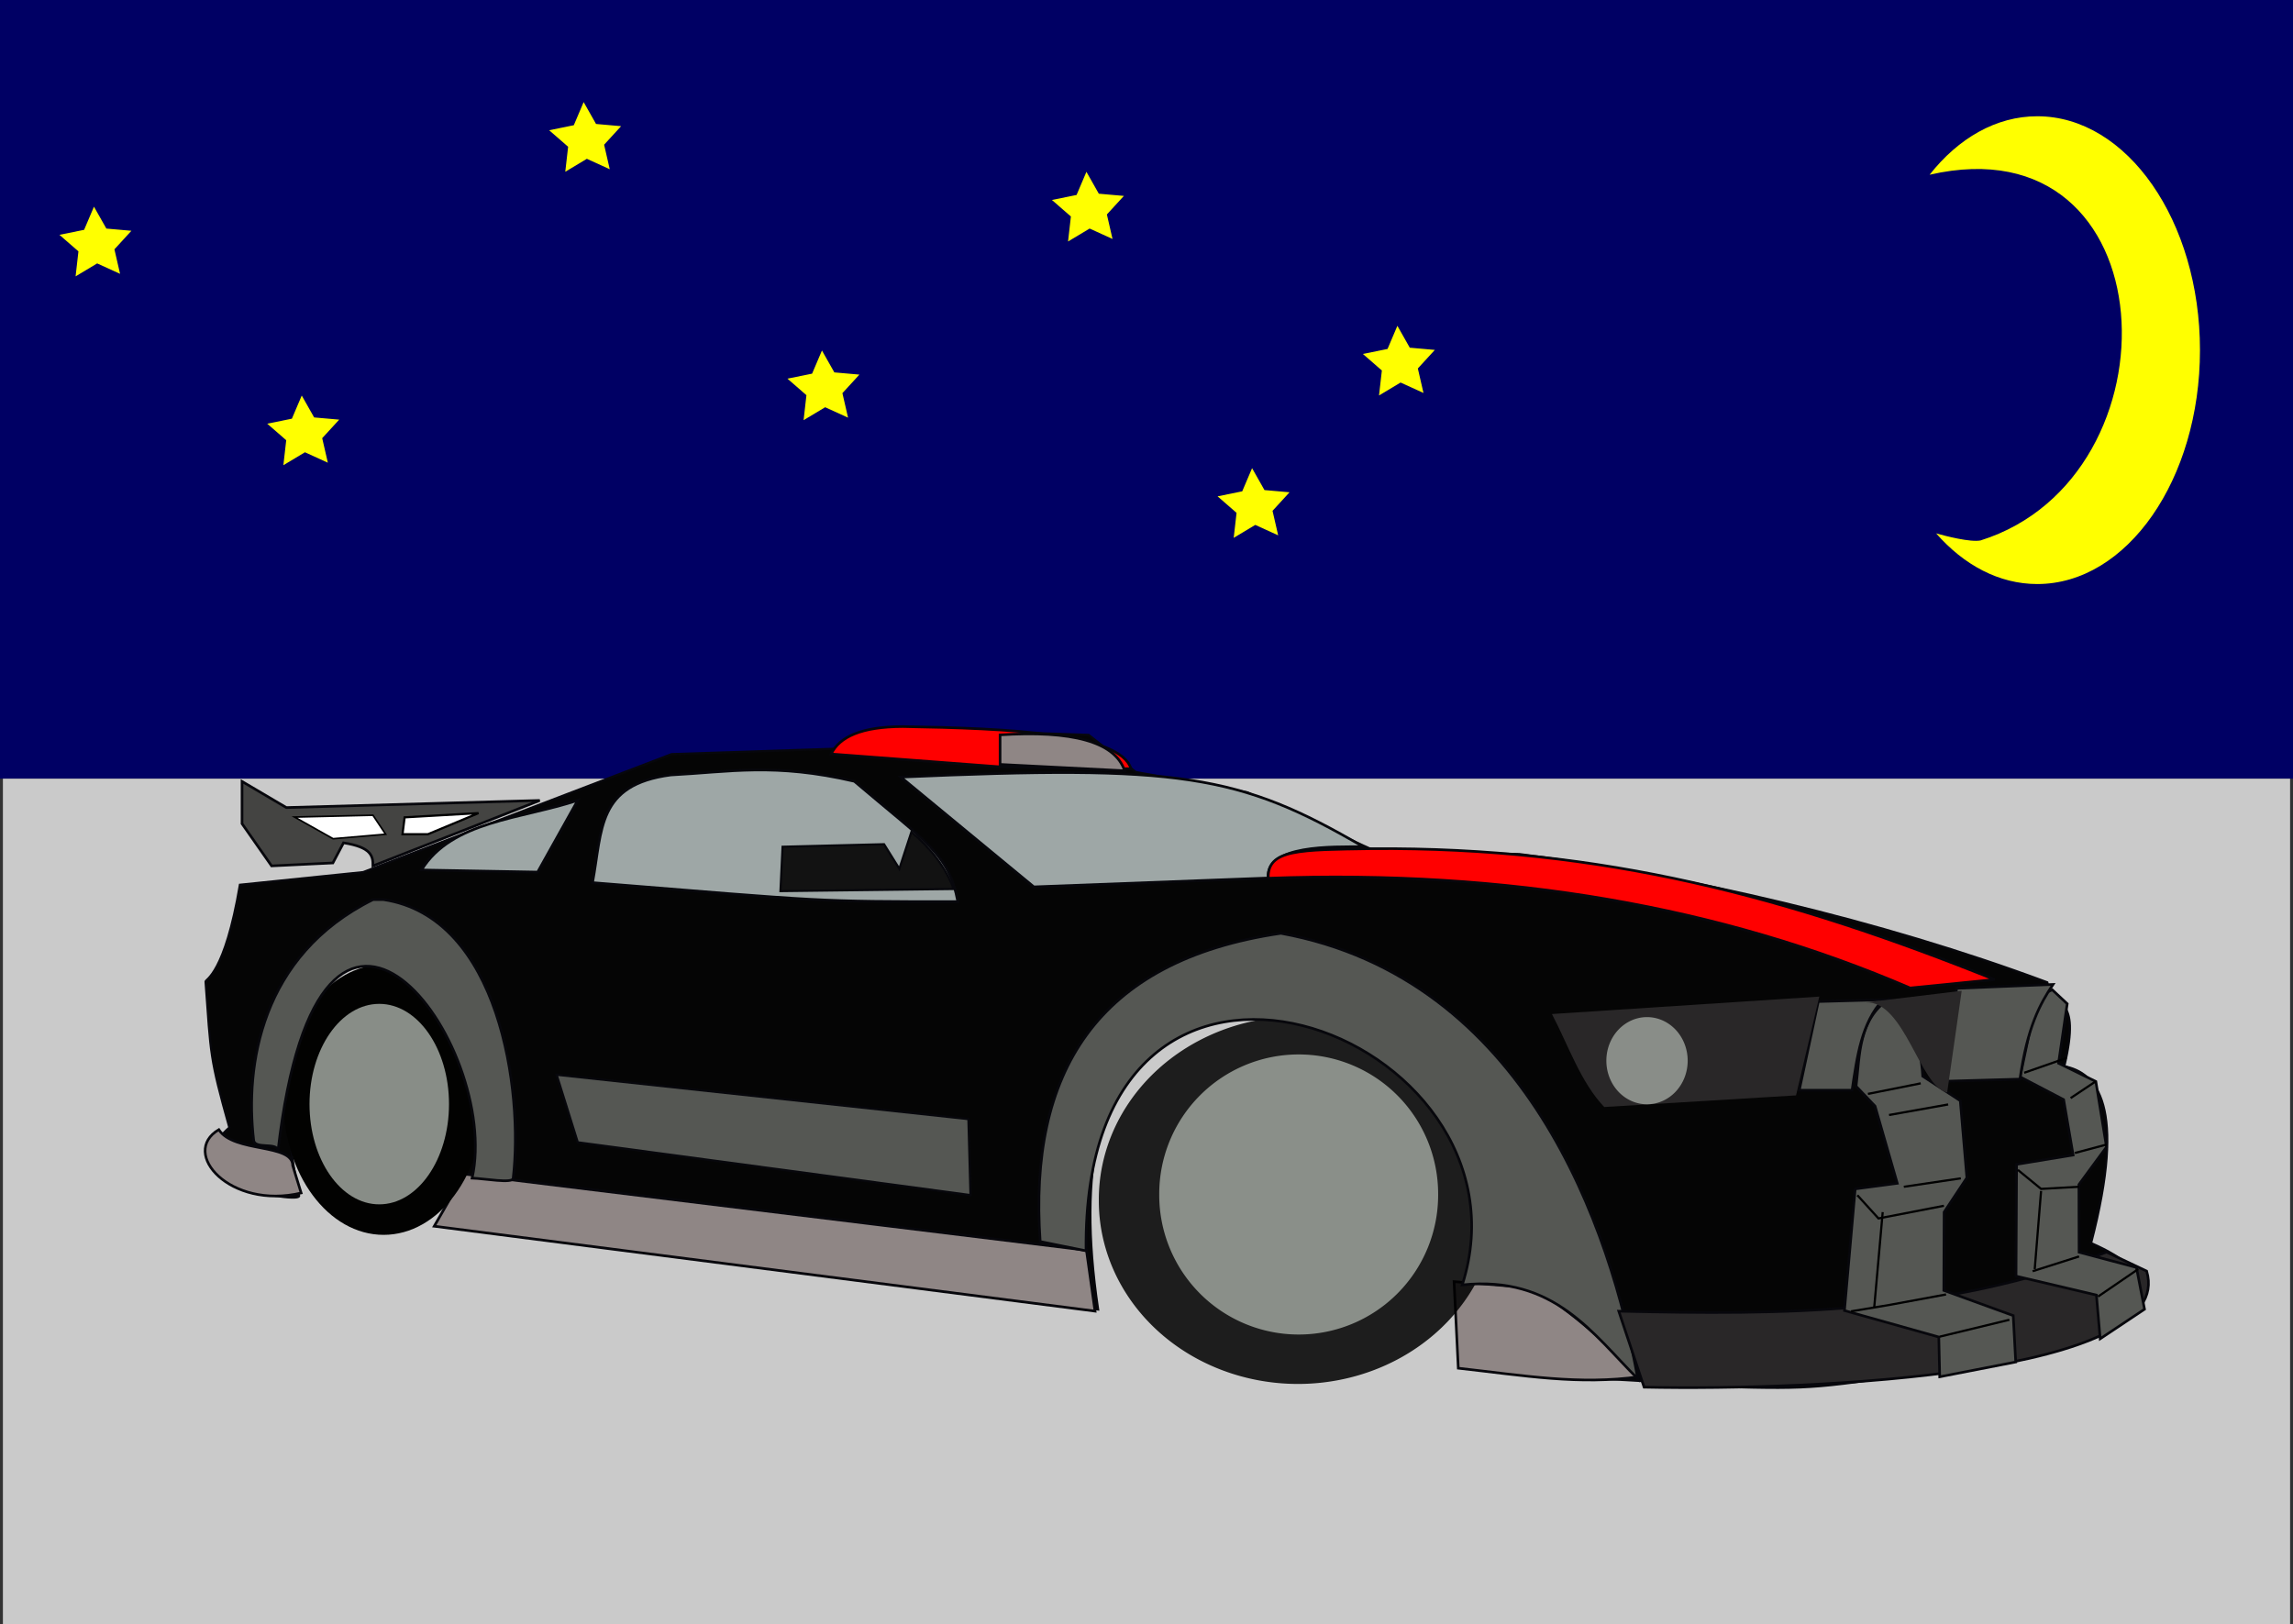 <?xml version="1.0" encoding="UTF-8" standalone="no"?>
<!-- Created with Inkscape (http://www.inkscape.org/) -->
<svg
   xmlns:dc="http://purl.org/dc/elements/1.1/"
   xmlns:cc="http://web.resource.org/cc/"
   xmlns:rdf="http://www.w3.org/1999/02/22-rdf-syntax-ns#"
   xmlns:svg="http://www.w3.org/2000/svg"
   xmlns="http://www.w3.org/2000/svg"
   xmlns:sodipodi="http://sodipodi.sourceforge.net/DTD/sodipodi-0.dtd"
   xmlns:inkscape="http://www.inkscape.org/namespaces/inkscape"
   width="1052.133"
   height="745.428"
   id="svg2"
   inkscape:label="Pozadí"
   sodipodi:version="0.32"
   inkscape:version="0.44.1"
   version="1.0"
   sodipodi:docbase="D:\_petr_\School\INKSCAPE\svg\08.Dopravni prostredky a znacky"
   sodipodi:docname="auto ford.svg"
   inkscape:export-filename="/windows/E/Projekt_Kliparty/tom/ Klipy SVG/Dopravní prostředky, značky/auto ford.png"
   inkscape:export-xdpi="90"
   inkscape:export-ydpi="90">
  <rect width="100%" height="100%" fill="#333333" stroke="none"/>
  <defs
     id="defs3" />
  <sodipodi:namedview
     id="base"
     pagecolor="#ffffff"
     bordercolor="#666666"
     borderopacity="1.0"
     inkscape:pageopacity="0.0"
     inkscape:pageshadow="2"
     inkscape:zoom="0.74990477"
     inkscape:cx="526.18109"
     inkscape:cy="372.04724"
     inkscape:document-units="px"
     inkscape:current-layer="layer1"
     width="1052.362px"
     height="744.094px"
     inkscape:window-width="1028"
     inkscape:window-height="753"
     inkscape:window-x="-4"
     inkscape:window-y="-6" />
  <g
     inkscape:label="Vrstva 1"
     inkscape:groupmode="layer"
     id="layer1"
     transform="translate(-1.334,2.667)">
    <rect
       style="fill:#000064;fill-opacity:1"
       id="rect5796"
       width="1052.133"
       height="357.379"
       x="1.334"
       y="-2.667" />
    <rect
       style="fill:#cacaca;fill-opacity:1"
       id="rect5792"
       width="1049.467"
       height="388.049"
       x="2.667"
       y="354.712" />
    <path
       sodipodi:type="star"
       style="fill:yellow;fill-opacity:1"
       id="path5788"
       sodipodi:sides="5"
       sodipodi:cx="1054.8007"
       sodipodi:cy="468.05942"
       sodipodi:r1="17.386747"
       sodipodi:r2="8.6933737"
       sodipodi:arg1="-1.0040671"
       sodipodi:arg2="-0.37574858"
       inkscape:flatsided="false"
       inkscape:rounded="0"
       inkscape:randomized="0"
       d="M 1064.135,453.391 L 1062.888,464.869 L 1071.636,472.404 L 1060.334,474.765 L 1055.871,485.413 L 1050.133,475.394 L 1038.627,474.44 L 1046.383,465.887 L 1043.735,454.649 L 1054.266,459.383 L 1064.135,453.391 z "
       transform="matrix(0.806,0.592,-0.592,0.806,-193.614,-826.146)"
       inkscape:transform-center-x="-25.33655" />
    <path
       inkscape:transform-center-x="-25.33655"
       transform="matrix(0.806,0.592,-0.592,0.806,-527.649,-892.154)"
       d="M 1064.135,453.391 L 1062.888,464.869 L 1071.636,472.404 L 1060.334,474.765 L 1055.871,485.413 L 1050.133,475.394 L 1038.627,474.44 L 1046.383,465.887 L 1043.735,454.649 L 1054.266,459.383 L 1064.135,453.391 z "
       inkscape:randomized="0"
       inkscape:rounded="0"
       inkscape:flatsided="false"
       sodipodi:arg2="-0.37574858"
       sodipodi:arg1="-1.0040671"
       sodipodi:r2="8.6933737"
       sodipodi:r1="17.386747"
       sodipodi:cy="468.05942"
       sodipodi:cx="1054.8007"
       sodipodi:sides="5"
       id="path5798"
       style="fill:yellow;fill-opacity:1"
       sodipodi:type="star" />
    <path
       sodipodi:type="star"
       style="fill:yellow;fill-opacity:1"
       id="path5801"
       sodipodi:sides="5"
       sodipodi:cx="1054.8007"
       sodipodi:cy="468.05942"
       sodipodi:r1="17.386747"
       sodipodi:r2="8.6933737"
       sodipodi:arg1="-1.0040671"
       sodipodi:arg2="-0.37574858"
       inkscape:flatsided="false"
       inkscape:rounded="0"
       inkscape:randomized="0"
       d="M 1064.135,453.391 L 1062.888,464.869 L 1071.636,472.404 L 1060.334,474.765 L 1055.871,485.413 L 1050.133,475.394 L 1038.627,474.44 L 1046.383,465.887 L 1043.735,454.649 L 1054.266,459.383 L 1064.135,453.391 z "
       transform="matrix(0.806,0.592,-0.592,0.806,-302.959,-940.16)"
       inkscape:transform-center-x="-25.33655" />
    <path
       inkscape:transform-center-x="-25.33655"
       transform="matrix(0.806,0.592,-0.592,0.806,-432.309,-805.477)"
       d="M 1064.135,453.391 L 1062.888,464.869 L 1071.636,472.404 L 1060.334,474.765 L 1055.871,485.413 L 1050.133,475.394 L 1038.627,474.44 L 1046.383,465.887 L 1043.735,454.649 L 1054.266,459.383 L 1064.135,453.391 z "
       inkscape:randomized="0"
       inkscape:rounded="0"
       inkscape:flatsided="false"
       sodipodi:arg2="-0.37574858"
       sodipodi:arg1="-1.0040671"
       sodipodi:r2="8.6933737"
       sodipodi:r1="17.386747"
       sodipodi:cy="468.05942"
       sodipodi:cx="1054.8007"
       sodipodi:sides="5"
       id="path5803"
       style="fill:yellow;fill-opacity:1"
       sodipodi:type="star" />
    <path
       sodipodi:type="star"
       style="fill:yellow;fill-opacity:1"
       id="path5805"
       sodipodi:sides="5"
       sodipodi:cx="1054.8007"
       sodipodi:cy="468.05942"
       sodipodi:r1="17.386747"
       sodipodi:r2="8.6933737"
       sodipodi:arg1="-1.0040671"
       sodipodi:arg2="-0.37574858"
       inkscape:flatsided="false"
       inkscape:rounded="0"
       inkscape:randomized="0"
       d="M 1064.135,453.391 L 1062.888,464.869 L 1071.636,472.404 L 1060.334,474.765 L 1055.871,485.413 L 1050.133,475.394 L 1038.627,474.44 L 1046.383,465.887 L 1043.735,454.649 L 1054.266,459.383 L 1064.135,453.391 z "
       transform="matrix(0.806,0.592,-0.592,0.806,3.746,-772.139)"
       inkscape:transform-center-x="-25.33655" />
    <path
       inkscape:transform-center-x="-25.33655"
       transform="matrix(0.806,0.592,-0.592,0.806,-72.263,-908.156)"
       d="M 1064.135,453.391 L 1062.888,464.869 L 1071.636,472.404 L 1060.334,474.765 L 1055.871,485.413 L 1050.133,475.394 L 1038.627,474.44 L 1046.383,465.887 L 1043.735,454.649 L 1054.266,459.383 L 1064.135,453.391 z "
       inkscape:randomized="0"
       inkscape:rounded="0"
       inkscape:flatsided="false"
       sodipodi:arg2="-0.37574858"
       sodipodi:arg1="-1.0040671"
       sodipodi:r2="8.6933737"
       sodipodi:r1="17.386747"
       sodipodi:cy="468.05942"
       sodipodi:cx="1054.8007"
       sodipodi:sides="5"
       id="path5807"
       style="fill:yellow;fill-opacity:1"
       sodipodi:type="star" />
    <path
       sodipodi:type="star"
       style="fill:yellow;fill-opacity:1"
       id="path5809"
       sodipodi:sides="5"
       sodipodi:cx="1054.8007"
       sodipodi:cy="468.05942"
       sodipodi:r1="17.386747"
       sodipodi:r2="8.6933737"
       sodipodi:arg1="-1.0040671"
       sodipodi:arg2="-0.37574858"
       inkscape:flatsided="false"
       inkscape:rounded="0"
       inkscape:randomized="0"
       d="M 1064.135,453.391 L 1062.888,464.869 L 1071.636,472.404 L 1060.334,474.765 L 1055.871,485.413 L 1050.133,475.394 L 1038.627,474.44 L 1046.383,465.887 L 1043.735,454.649 L 1054.266,459.383 L 1064.135,453.391 z "
       transform="matrix(0.806,0.592,-0.592,0.806,70.421,-837.481)"
       inkscape:transform-center-x="-25.33655" />
    <path
       style="fill:yellow;fill-opacity:1"
       d="M 936.125,50.688 C 917.195,50.688 899.885,60.823 886.719,77.531 C 996.773,52.266 1003.011,216.212 910.105,245.365 C 905.491,246.299 894.141,243.377 889.719,242.125 C 902.464,256.679 918.596,265.375 936.125,265.375 C 977.346,265.375 1010.781,217.287 1010.781,158.031 C 1010.781,98.776 977.346,50.688 936.125,50.688 z "
       id="path5811"
       sodipodi:nodetypes="ccscssc" />
    <g
       id="g1980"
       transform="translate(0,44)">
      <path
         sodipodi:nodetypes="ccccccccccccccccccccscscsc"
         id="rect1992"
         d="M 111.42,359.39 L 167.98,353.589 L 309.485,299.434 L 401.146,296.43 L 423.514,288.002 L 500.874,290.621 L 522.464,307.65 L 573.535,316.965 L 633.567,344.465 C 657.491,342.486 676.951,344.971 698.551,345.316 C 775.075,354.923 864.355,375.671 940.717,404.171 C 943.321,417.016 956.636,408.439 948.527,442.713 C 963.283,445.531 977.306,460.471 960.824,523.833 C 1026.601,552.642 926.501,573.772 894.303,581.634 C 834.567,590.514 834.525,590.97 791.557,589.825 C 721.857,583.861 693.987,586.616 671.593,578.714 L 672.135,544.534 C 699.351,493.8 665.909,438.221 614.265,414.615 C 553.041,412.416 485.244,419.819 505.195,554.316 L 201.684,515.128 C 206.608,507.23 212.204,500.583 213.025,493.6 C 219.675,437.04 196.249,408.673 174.242,397.294 C 140.074,382.126 123.014,426.035 138.575,502.157 C 139.359,505.991 77.652,496.26 106.576,470.81 C 97.456,438.254 98.154,437.732 95.651,403.844 C 95.57,402.751 104.458,400.557 111.42,359.39 z "
         style="fill:#050505;fill-opacity:1;stroke:#07070c;stroke-width:1;stroke-linecap:round;stroke-linejoin:miter;stroke-miterlimit:4;stroke-opacity:1" />
      <path
         sodipodi:nodetypes="cccc"
         id="rect5538"
         d="M 266.44,320.635 L 248.031,353.576 L 194.743,352.608 C 208.67,329.983 240.791,329.191 266.44,320.635 z "
         style="fill:#9ea7a6;fill-opacity:1;stroke:#07070c;stroke-width:1.2;stroke-linecap:round;stroke-linejoin:miter;stroke-miterlimit:4;stroke-dasharray:none;stroke-opacity:1" />
      <path
         sodipodi:nodetypes="ccccc"
         id="rect5541"
         d="M 309.07,309.008 C 336.278,307.587 356.723,303.38 393.362,311.915 C 426.568,340.144 436.639,345.18 440.837,367.141 C 375.277,367.141 380.57,367.11 273.222,358.421 C 277.764,333.916 275.273,313.477 309.07,309.008 z "
         style="fill:#9ea7a6;fill-opacity:1;stroke:#07070c;stroke-width:1.2;stroke-linecap:round;stroke-linejoin:miter;stroke-miterlimit:4;stroke-dasharray:none;stroke-opacity:1" />
      <path
         sodipodi:nodetypes="ccccccc"
         id="rect5544"
         d="M 360.421,341.95 L 406.97,340.786 L 413.993,352.065 L 419.522,335.168 C 428.355,342.701 435.227,351.214 438.899,361.327 L 359.452,362.296 L 360.421,341.95 z "
         style="fill:#121212;fill-opacity:1;stroke:#07070c;stroke-width:1;stroke-linecap:round;stroke-linejoin:miter;stroke-miterlimit:4;stroke-opacity:1" />
      <path
         sodipodi:nodetypes="ccccc"
         id="rect5547"
         d="M 414.678,309.977 C 542.715,304.361 569.711,308.61 626.861,341.95 C 612.692,341.958 582.042,340.985 583.174,356.293 L 475.717,360.359 L 414.678,309.977 z "
         style="fill:#9ea7a6;fill-opacity:1;stroke:#07070c;stroke-width:1.2;stroke-linecap:round;stroke-linejoin:miter;stroke-miterlimit:4;stroke-dasharray:none;stroke-opacity:1" />
      <path
         sodipodi:nodetypes="ccccc"
         id="rect12642"
         d="M 668.522,541.538 L 705.34,544.444 C 728.566,559.778 740.494,572.288 753.783,585.137 C 725.922,589.074 700.761,584.643 670.46,581.262 L 668.522,541.538 z "
         style="fill:#8f8685;fill-opacity:1;stroke:#07070c;stroke-width:1.2;stroke-linecap:round;stroke-linejoin:miter;stroke-miterlimit:4;stroke-dasharray:none;stroke-opacity:1" />
      <path
         transform="matrix(1.305,0,0,1.059,-209.703,-27.533)"
         d="M 688.087 502.064 A 70.009 79.343 0 1 1  548.07,502.064 A 70.009 79.343 0 1 1  688.087 502.064 z"
         sodipodi:ry="79.343407"
         sodipodi:rx="70.008888"
         sodipodi:cy="502.06375"
         sodipodi:cx="618.07849"
         id="path2109"
         style="opacity:0.9;fill:black;fill-opacity:0.954"
         sodipodi:type="arc" />
      <path
         sodipodi:nodetypes="ccccc"
         id="rect13530"
         d="M 214.326,492.156 L 499.858,527.129 L 503.783,555.071 L 200.587,516.101 L 214.326,492.156 z "
         style="fill:#8f8685;fill-opacity:1;stroke:#07070c;stroke-width:1.226;stroke-linecap:round;stroke-linejoin:miter;stroke-miterlimit:4;stroke-dasharray:none;stroke-opacity:1" />
      <path
         sodipodi:nodetypes="cccc"
         id="rect13533"
         d="M 101.732,471.779 C 108.611,482.493 135.616,478.002 135.642,488.25 L 139.518,500.845 C 107.016,508.596 83.684,482.437 101.732,471.779 z "
         style="fill:#8f8685;fill-opacity:1;stroke:#07070c;stroke-width:1.2;stroke-linecap:round;stroke-linejoin:miter;stroke-miterlimit:4;stroke-dasharray:none;stroke-opacity:1" />
      <path
         sodipodi:nodetypes="ccccccc"
         id="rect13536"
         d="M 589.075,381.674 L 589.075,381.674 C 701.907,402.343 740.63,517.962 752.814,586.106 C 732.427,565.93 714.698,538.5 672.29,543.036 C 709.157,427.444 497.501,346.498 499.662,527.397 L 478.623,523.129 C 473.238,446.156 504.113,394.113 589.075,381.674 z "
         style="fill:#555753;fill-opacity:1;stroke:#07070c;stroke-width:1.2;stroke-linecap:round;stroke-linejoin:miter;stroke-miterlimit:4;stroke-dasharray:none;stroke-opacity:1" />
      <path
         sodipodi:nodetypes="ccccc"
         id="rect67712"
         d="M 415.647,286.786 C 464.148,287.583 515.521,289.931 520.285,306.164 L 459.246,305.195 L 382.705,299.382 C 386.513,291.597 396.354,286.829 415.647,286.786 z "
         style="fill:red;fill-opacity:1;stroke:#07070c;stroke-width:1.2;stroke-linecap:round;stroke-linejoin:miter;stroke-miterlimit:4;stroke-opacity:1" />
      <path
         sodipodi:nodetypes="cccc"
         id="rect13539"
         d="M 460.215,290.6 C 493.139,288.524 512.871,293.645 517.378,307.07 L 460.215,304.164 L 460.215,290.6 z "
         style="fill:#8f8685;fill-opacity:1;stroke:#07070c;stroke-width:1.2;stroke-linecap:round;stroke-linejoin:miter;stroke-miterlimit:4;stroke-dasharray:none;stroke-opacity:1" />
      <path
         sodipodi:nodetypes="ccccc"
         id="rect24165"
         d="M 256.751,446.588 L 445.682,466.935 L 446.65,501.814 L 266.44,477.592 L 256.751,446.588 z "
         style="fill:#555753;fill-opacity:1;stroke:#07070c;stroke-width:1;stroke-linecap:round;stroke-linejoin:miter;stroke-miterlimit:4;stroke-opacity:1" />
      <path
         sodipodi:nodetypes="ccccc"
         id="rect26823"
         d="M 744.095,555.102 C 819.344,556.837 892.655,556.747 967.904,527.974 L 986.313,536.693 C 1000.419,583.974 835.5,591.639 755.721,589.981 L 744.095,555.102 z "
         style="fill:#292728;fill-opacity:1;stroke:#07070c;stroke-width:1.2;stroke-linecap:round;stroke-linejoin:miter;stroke-miterlimit:4;stroke-dasharray:none;stroke-opacity:1" />
      <path
         id="path3078"
         d="M 223.361,458.058 C 223.361,492.286 202.751,520.066 177.356,520.066 C 151.96,520.066 131.35,492.286 131.35,458.058 C 131.35,423.83 151.96,396.05 177.356,396.05 C 202.751,396.05 223.361,423.83 223.361,458.058 z "
         style="fill:#020201;fill-opacity:1" />
      <path
         sodipodi:nodetypes="ccsccsc"
         id="rect24162"
         d="M 172.499,366.211 L 177.264,366.211 C 230.563,374.163 241.522,454.097 236.785,494.136 C 236.494,496.599 223.668,494.222 217.957,494.024 C 231.691,433.086 147.926,316.236 128.899,481.428 C 128.456,477.371 118.24,480.926 117.735,476.632 C 113.736,442.639 120.828,391.876 172.499,366.211 z "
         style="fill:#555753;fill-opacity:1;stroke:#07070c;stroke-width:1.2;stroke-linecap:round;stroke-linejoin:miter;stroke-miterlimit:4;stroke-dasharray:none;stroke-opacity:1" />
      <path
         sodipodi:nodetypes="cccccccccccccccccc"
         id="rect52599"
         d="M 935.931,410.802 L 943.007,407.591 L 949.871,414.019 L 945.882,441.301 L 963.002,449.675 L 967.892,479.752 L 955.233,496.976 L 955.309,528.036 L 981.63,535.027 L 985.344,554.195 L 964.998,567.76 L 963.261,547.703 L 926.379,539.007 L 926.633,487.712 L 952.587,483.43 L 948.227,458.009 L 928.254,447.562 L 935.931,410.802 z "
         style="fill:#555753;fill-opacity:1;stroke:#07070c;stroke-width:1.2;stroke-linecap:round;stroke-linejoin:miter;stroke-miterlimit:4;stroke-opacity:1" />
      <path
         sodipodi:nodetypes="ccccc"
         id="rect54372"
         d="M 899.114,406.927 L 943.366,405.138 C 937.457,413.892 931.566,424.693 928.18,448.588 L 894.27,449.557 L 899.114,406.927 z "
         style="fill:#555753;fill-opacity:1;stroke:#07070c;stroke-width:1.2;stroke-linecap:round;stroke-linejoin:miter;stroke-miterlimit:4;stroke-opacity:1" />
      <path
         sodipodi:nodetypes="cccccccccccccccc"
         id="rect54375"
         d="M 868.11,411.771 C 876.832,416.955 882.801,431.904 883.559,447.255 L 900.801,458.509 L 903.823,493.869 L 893.375,509.64 L 893.232,545.564 L 925.091,557.117 L 926.243,578.417 L 891.363,585.199 L 890.946,566.955 L 847.648,554.807 L 852.579,498.976 L 871.891,496.407 L 861.692,460.994 L 852.998,451.868 C 854.685,437.485 854.077,421.216 868.11,411.771 z "
         style="fill:#555753;fill-opacity:1;stroke:#07070c;stroke-width:1.2;stroke-linecap:round;stroke-linejoin:miter;stroke-miterlimit:4;stroke-opacity:1" />
      <path
         style="fill:#555753;fill-opacity:1;stroke:#07070c;stroke-width:1.2;stroke-linecap:round;stroke-linejoin:miter;stroke-miterlimit:4;stroke-opacity:1"
         d="M 835.647,412.989 L 865.366,412.17 C 855.535,422.612 853.433,438.207 851.149,453.682 L 826.927,453.682 L 835.647,412.989 z "
         id="path64119"
         sodipodi:nodetypes="ccccc" />
      <path
         id="path65006"
         d="M 858.422,455.37 L 882.643,450.526"
         style="fill:none;fill-rule:evenodd;stroke:black;stroke-width:1px;stroke-linecap:butt;stroke-linejoin:miter;stroke-opacity:1" />
      <path
         id="path65010"
         d="M 868.11,465.059 L 895.239,460.215"
         style="fill:none;fill-rule:evenodd;stroke:black;stroke-width:1px;stroke-linecap:butt;stroke-linejoin:miter;stroke-opacity:1" />
      <path
         id="path65012"
         d="M 874.892,498.001 L 901.052,494.125"
         style="fill:none;fill-rule:evenodd;stroke:black;stroke-width:1px;stroke-linecap:butt;stroke-linejoin:miter;stroke-opacity:1" />
      <path
         id="path65014"
         d="M 893.301,506.721 L 863.266,512.534 L 853.577,501.876"
         style="fill:none;fill-rule:evenodd;stroke:black;stroke-width:1px;stroke-linecap:butt;stroke-linejoin:miter;stroke-opacity:1" />
      <path
         id="path65016"
         d="M 891.363,566.791 L 923.336,559.04"
         style="fill:none;fill-rule:evenodd;stroke:black;stroke-width:1px;stroke-linecap:butt;stroke-linejoin:miter;stroke-opacity:1" />
      <path
         id="path65029"
         d="M 850.671,555.164 L 868.11,552.258 L 894.27,547.413"
         style="fill:none;fill-rule:evenodd;stroke:black;stroke-width:1px;stroke-linecap:butt;stroke-linejoin:miter;stroke-opacity:1" />
      <path
         id="path65921"
         d="M 930.118,445.682 L 949.496,438.899"
         style="fill:none;fill-rule:evenodd;stroke:black;stroke-width:1px;stroke-linecap:butt;stroke-linejoin:miter;stroke-opacity:1" />
      <path
         id="path65923"
         d="M 951.433,457.308 L 963.06,449.557"
         style="fill:none;fill-rule:evenodd;stroke:black;stroke-width:1px;stroke-linecap:butt;stroke-linejoin:miter;stroke-opacity:1" />
      <path
         id="path65925"
         d="M 953.371,482.499 L 967.904,478.623"
         style="fill:none;fill-rule:evenodd;stroke:black;stroke-width:1px;stroke-linecap:butt;stroke-linejoin:miter;stroke-opacity:1" />
      <path
         id="path65927"
         d="M 927.211,490.25 L 937.869,498.97 L 955.309,498.001"
         style="fill:none;fill-rule:evenodd;stroke:black;stroke-width:1px;stroke-linecap:butt;stroke-linejoin:miter;stroke-opacity:1" />
      <path
         id="path65929"
         d="M 933.994,536.756 L 955.309,529.974"
         style="fill:none;fill-rule:evenodd;stroke:black;stroke-width:1px;stroke-linecap:butt;stroke-linejoin:miter;stroke-opacity:1" />
      <path
         id="path65931"
         d="M 937.869,499.938 L 934.962,535.787"
         style="fill:none;fill-rule:evenodd;stroke:black;stroke-width:1px;stroke-linecap:butt;stroke-linejoin:miter;stroke-opacity:1" />
      <path
         id="path65933"
         d="M 964.029,548.382 L 982.437,535.787"
         style="fill:none;fill-rule:evenodd;stroke:black;stroke-width:1px;stroke-linecap:butt;stroke-linejoin:miter;stroke-opacity:1" />
      <path
         id="path65935"
         d="M 865.204,509.627 L 861.328,553.226"
         style="fill:none;fill-rule:evenodd;stroke:black;stroke-width:1px;stroke-linecap:butt;stroke-linejoin:miter;stroke-opacity:1" />
      <path
         sodipodi:nodetypes="ccccc"
         id="rect65939"
         d="M 630.736,342.829 C 737.125,341.997 822.408,365.1 916.554,402.899 L 877.799,406.775 C 791.164,369.457 693.149,352.373 583.262,356.394 C 582.84,343.021 597.656,343.374 630.736,342.829 z "
         style="fill:red;fill-opacity:1;stroke:#07070c;stroke-width:1.2;stroke-linecap:round;stroke-linejoin:miter;stroke-miterlimit:4;stroke-opacity:1" />
      <path
         sodipodi:nodetypes="ccccccccc"
         id="rect68600"
         d="M 112.389,311.977 L 132.727,323.962 L 249,320.697 L 172.459,350.732 C 172.493,346.166 171.738,342.146 158.955,340.143 L 154.077,349.377 L 125.953,350.732 L 112.389,331.355 L 112.389,311.977 z "
         style="fill:#444442;fill-opacity:1;stroke:#07070c;stroke-width:1.2;stroke-linecap:round;stroke-linejoin:miter;stroke-miterlimit:4;stroke-opacity:1" />
      <path
         id="path70373"
         d="M 154.177,338.263 L 136.484,328.321 L 172.459,327.479 L 178.273,336.199 L 154.177,338.263 z "
         style="fill:white;fill-opacity:1;fill-rule:evenodd;stroke:black;stroke-width:0.747px;stroke-linecap:butt;stroke-linejoin:miter;stroke-opacity:1" />
      <path
         id="path71266"
         d="M 186.992,328.448 L 220.903,326.51 L 197.65,336.199 L 186.024,336.199 L 186.992,328.448 z "
         style="fill:white;fill-opacity:1;fill-rule:evenodd;stroke:black;stroke-width:1px;stroke-linecap:butt;stroke-linejoin:miter;stroke-opacity:1" />
      <path
         sodipodi:type="arc"
         style="opacity:0.9;fill:#969b95;fill-opacity:1"
         id="path2111"
         sodipodi:cx="618.07849"
         sodipodi:cy="502.06375"
         sodipodi:rx="70.008888"
         sodipodi:ry="79.343407"
         d="M 688.087 502.064 A 70.009 79.343 0 1 1  548.07,502.064 A 70.009 79.343 0 1 1  688.087 502.064 z"
         transform="matrix(0.914,0,0,0.807,32.308,96.371)" />
      <path
         style="fill:#888d87;fill-opacity:1"
         d="M 207.358,460.06 C 207.358,485.455 193.02,506.066 175.354,506.066 C 157.688,506.066 143.35,485.455 143.35,460.06 C 143.35,434.665 157.688,414.054 175.354,414.054 C 193.02,414.054 207.358,434.665 207.358,460.06 z "
         id="path3966" />
      <path
         d="M 189.357 459.392 A 10.668 12.668 0 1 1  168.021,459.392 A 10.668 12.668 0 1 1  189.357 459.392 z"
         sodipodi:ry="12.668275"
         sodipodi:rx="10.668021"
         sodipodi:cy="459.39166"
         sodipodi:cx="178.68936"
         id="path5738"
         style="fill:#888d87;fill-opacity:1"
         sodipodi:type="arc" />
      <path
         sodipodi:nodetypes="ccccc"
         id="rect2963"
         d="M 713.424,418.72 L 836.106,410.719 L 825.438,456.058 L 737.427,461.392 C 726.595,449.999 721.077,433.292 713.424,418.72 z "
         style="fill:#292728;fill-opacity:1" />
      <path
         sodipodi:nodetypes="cccc"
         id="rect3008"
         d="M 857.442,413.386 L 901.448,408.052 L 894.78,454.724 C 882.286,452.256 875.272,412.522 857.442,413.386 z "
         style="fill:#292728;fill-opacity:1" />
      <path
         transform="matrix(0.848,0,0,0.811,113.065,84.876)"
         d="M 781.433 438.056 A 22.003 24.67 0 1 1  737.427,438.056 A 22.003 24.67 0 1 1  781.433 438.056 z"
         sodipodi:ry="24.6698"
         sodipodi:rx="22.002794"
         sodipodi:cy="438.05563"
         sodipodi:cx="759.42975"
         id="path3011"
         style="fill:#898d88;fill-opacity:1"
         sodipodi:type="arc" />
    </g>
  </g>
</svg>
